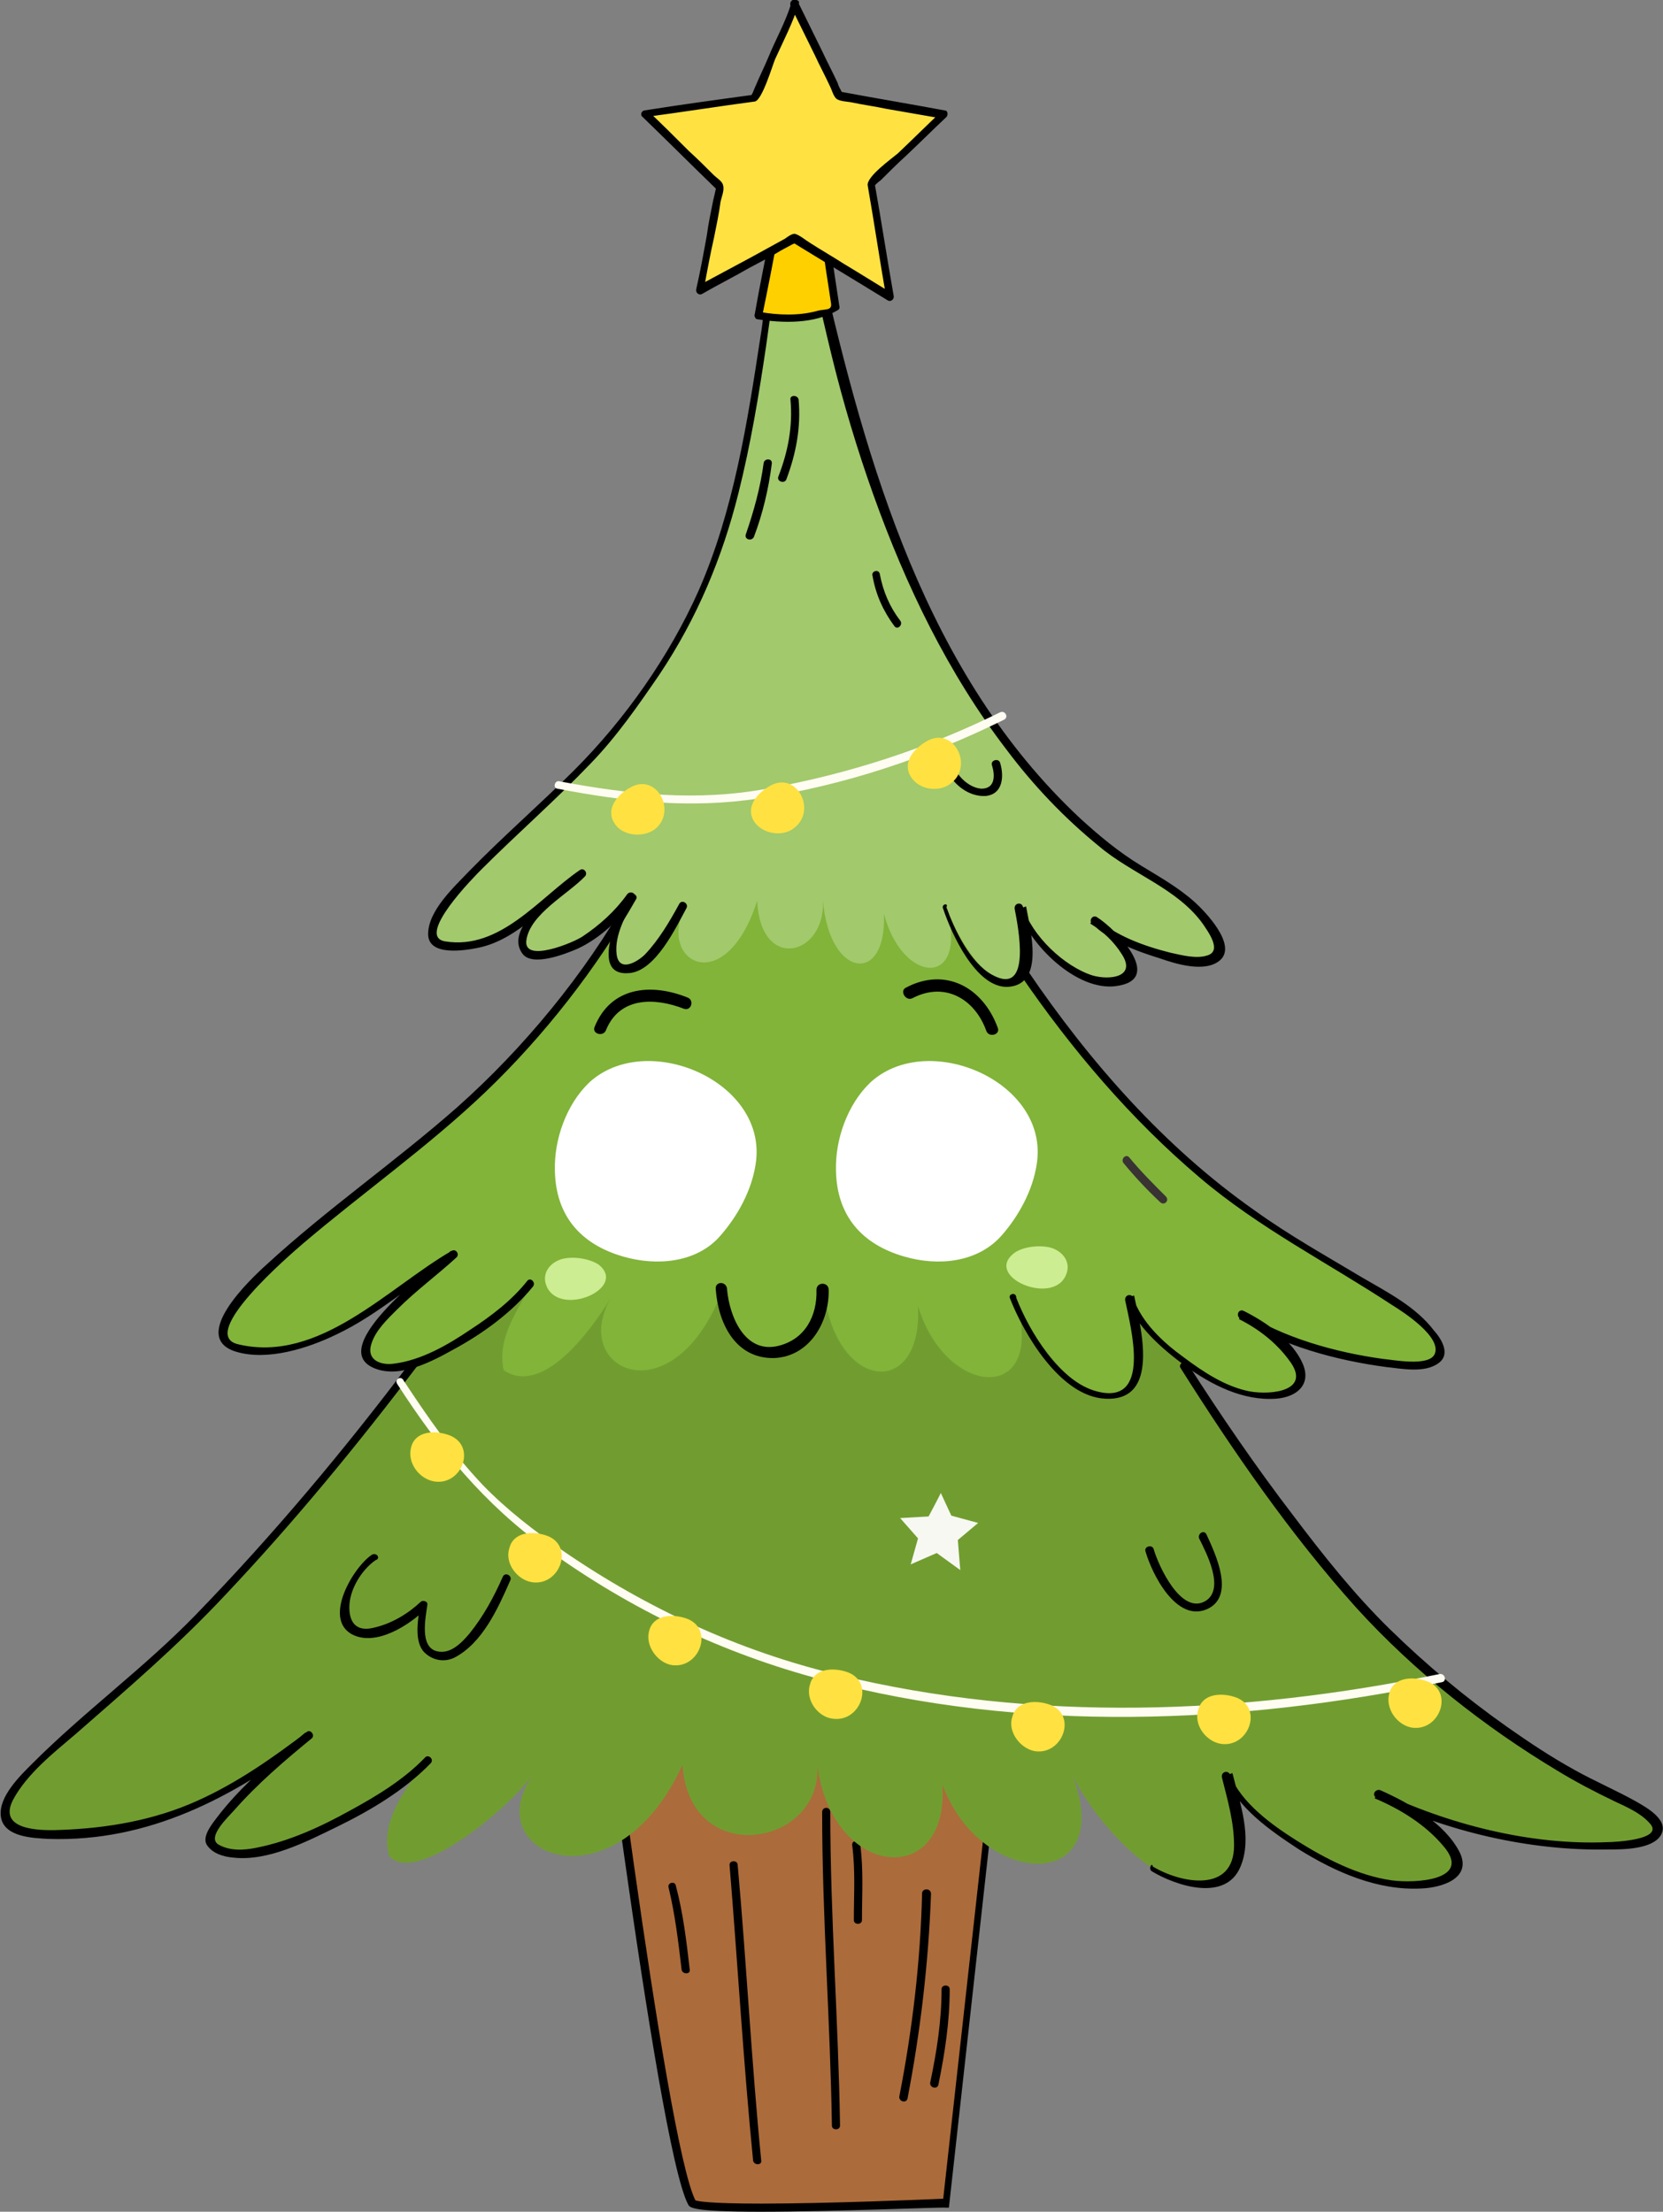 <?xml version="1.0" encoding="UTF-8"?> <svg xmlns="http://www.w3.org/2000/svg" xmlns:xlink="http://www.w3.org/1999/xlink" version="1.1" id="_Слой_2" x="0px" y="0px" viewBox="0 0 204.7 272.3" style="enable-background:new 0 0 204.7 272.3;" xml:space="preserve"><rect x="0" y="0" width="204.7" height="272.3" fill="#808080" stroke="none"/> <style type="text/css"> .st0{fill:#AC6B3A;} .st1{fill:#719D30;} .st2{fill:#81B439;} .st3{fill:#A2C96C;} .st4{fill:#FFFFFF;} .st5{fill:#CCED91;} .st6{fill:#FFFCF2;} .st7{fill:#393333;} .st8{fill:#FFE241;} .st9{fill:#FFD000;} .st10{fill:#F7F8F1;} </style> <g id="OBJECTS"> <g> <path class="st0" d="M72,188.1c0,0,9.3,75.9,13.1,83.1c0.8,1.4,31.3,0,31.3,0l9.5-85.6L72,188.1L72,188.1z"></path> <path d="M93.6,272.3L93.6,272.3c-8.4,0-8.7-0.5-8.9-0.9c-3.9-7.3-12.8-80.2-13.2-83.3l-0.1-0.5l0.5,0l54.5-2.4l-9.6,86.6l-0.4,0 C116.4,271.7,102.8,272.3,93.6,272.3L93.6,272.3z M85.6,270.9c0.3,0.1,1.6,0.4,8.1,0.4c8.2,0,20-0.5,22.4-0.6l9.4-84.6l-52.8,2.4 C73.4,195.3,81.9,263.7,85.6,270.9L85.6,270.9z"></path> <path d="M113.5,233.1c-0.2,8.4-1.2,16.8-2.8,25c-0.1,0.6,0.8,0.9,1,0.3c1.6-8.3,2.6-16.8,2.9-25.3 C114.5,232.4,113.5,232.5,113.5,233.1L113.5,233.1L113.5,233.1z"></path> <path d="M115.9,244.9c0,3.9-0.6,7.7-1.4,11.5c-0.1,0.6,0.8,0.9,1,0.3c0.8-3.9,1.4-7.8,1.4-11.8 C116.9,244.3,115.9,244.3,115.9,244.9C115.9,244.9,115.9,244.9,115.9,244.9z"></path> <path d="M82.3,232.4c0.8,3.3,1.2,6.7,1.6,10.1c0.1,0.6,1.1,0.6,1,0c-0.4-3.5-0.8-6.9-1.7-10.3C83.1,231.5,82.1,231.8,82.3,232.4 L82.3,232.4L82.3,232.4z"></path> <path d="M89.8,229.6c1,12.1,1.7,24.3,2.9,36.4c0.1,0.6,1.1,0.6,1,0c-1.2-12.1-1.8-24.2-2.9-36.4C90.8,229,89.8,229,89.8,229.6 L89.8,229.6L89.8,229.6z"></path> <path d="M104.9,227.2c0.4,3.1,0.2,6.1,0.2,9.2c0,0.6,1,0.6,1,0c0-3.1,0.2-6.1-0.2-9.2C105.8,226.5,104.8,226.5,104.9,227.2 L104.9,227.2z"></path> <path d="M101.2,223.1c0,12.9,1,25.7,1.2,38.6c0,0.6,1,0.6,1,0c-0.2-12.9-1.2-25.7-1.2-38.6C102.2,222.4,101.2,222.4,101.2,223.1 L101.2,223.1z"></path> <path class="st1" d="M93.9,96.2c-0.4,0-0.9,0.1-1.4,0.3c-4.7,1.9-6.3,1.8-7,4.9c-8.9,42-56,94.5-70.3,106.4 c-11.8,9.8-24.6,20-3.4,17.7c10.6-1.2,17.6-5.5,26-11.9c-3.6,2.9-12.5,10.9-12.2,13.1c3.4,5.3,21.8-4.7,26.8-10 c-2.8,4.1-5.6,7.6-4.5,11.8c3.1,3.6,14.2-5.3,17.7-10c-7,10,10.2,16.8,18.4-1.2c0.9,12.9,17.3,10,16.6,0 c1.8,14.1,16.3,15.3,15.4,2.4c4.7,12.9,21.6,13.5,16-1.2c1.8,4.1,9.4,14.1,16.2,13.5c6.8-0.6,4-8.8,2.9-13.5 c1.9,5.3,14.7,13.5,22.4,13.5c12.2,0,3.2-8.2-3.8-11.2c17.9,8.9,45.9,8,29.5,0.4c-13.6-6.3-27.8-19-33.2-25.5 c-26.1-31.5-40.6-62.9-51.2-99.5C114.2,93.6,98.1,96,93.9,96.2L93.9,96.2z"></path> <path class="st2" d="M96.2,50.6c-0.3,0-0.7,0.1-1,0.3c-3.5,1.7-3.8,11.9-4.2,14.7c-6.7,37.5-11.4,45.9-28.1,65 c-5.8,6.7-14,12.3-25.3,21.8c-4.7,3.9-18.5,15.8-2.6,13.7c7.9-1.1,14.4-7.9,21-11.6c-2.7,2.6-11.9,9.1-10.7,12.6 c2.8,4.8,16.3-4.2,20.1-8.9c-2.1,3.7-4.2,6.8-3.4,10.5c4.8,3.2,10.6-4.7,13.2-8.9c-5.2,8.9,7.7,15,13.8-1.1 c0.7,11.6,13,8.9,12.4,0c1.3,12.6,12.2,13.7,11.6,2.1c3.5,11.6,16.2,12.1,11.9-1.1c1.4,3.7,7,12.6,12.1,12.1 c5.1-0.5,3-7.9,2.1-12.1c1.4,4.7,11,12.1,16.7,12.1c9.1,0,2.4-7.4-2.9-10c5.4,4.7,32.8,10.9,21.8,0.5c-2.9-2.7-13.6-8.4-19-12.1 C124.9,129.2,109,92,101.2,59.4C100.6,57.1,99.3,50.5,96.2,50.6L96.2,50.6z"></path> <path class="st3" d="M98,28.5c-0.2,0-0.4,0.1-0.7,0.2c-2.3,1.3-2.4,9.1-2.8,11.2c-4.3,28.6-7.4,35-18.2,49.6 c-3.8,5.1-9.1,9.4-16.4,16.6c-3,3-12,12-1.7,10.4c5.2-0.8,9.3-6,13.6-8.8c-1.8,2-9.2,7-6.9,9.6c4.5,1.6,10.6-3.2,13-6.8 c-1.3,2.8-2.7,5.2-2.2,8c2.6,3.6,6.9-3.6,8.6-6.8c-3.4,6.8,5,11.4,8.9-0.8c0.4,8.8,8.4,6.8,8.1,0c0.8,9.6,7.9,10.4,7.5,1.6 c2.3,8.8,10.5,9.2,7.7-0.8c0.9,2.8,4.6,9.6,7.9,9.2c3.3-0.4,1.9-6,1.4-9.2c0.9,3.6,7.1,9.2,10.8,9.2c5.9,0,1.6-5.6-1.9-7.6 c3.5,3.6,20.5,9.2,14.1,0.4c-2.4-3.6-8.8-6.4-12.3-9.2c-19.9-16.1-30.2-44.5-35.3-69.4C100.9,33.5,100.1,28.4,98,28.5L98,28.5z"></path> <path d="M124.3,159.8c1.7,4.4,6.2,12.1,11.7,12.4c6.9,0.4,4.4-8.8,3.6-12.7c-0.3,0.1-0.6,0.2-1,0.3c1.2,3.5,4.4,6.2,7.2,8.3 c3.3,2.4,7.2,4.4,11.3,4.1c2.5-0.2,4.3-1.7,3.3-4.2c-1.2-2.9-4.5-5.2-7.3-6.6c-0.6-0.3-1,0.5-0.5,0.9c5.1,3.4,12,5.2,18,6 c1.9,0.2,4.8,0.8,6.5-0.5c1.5-1.1,0.3-3-0.6-4c-2.2-2.9-5.7-4.7-8.8-6.5c-4.5-2.7-9-5.2-13.3-8.3c-11.1-7.8-20.3-18.3-27.9-29.5 c-0.4-0.5-1.2,0-0.9,0.5c6.3,9.2,13.6,17.8,22.1,25c7.3,6.2,15.8,10.5,23.7,15.7c1.3,0.8,6.1,3.9,5.2,6c-0.7,1.6-5.2,0.7-6.4,0.6 c-5.8-0.8-12.3-2.6-17.2-5.8c-0.2,0.3-0.3,0.6-0.5,0.9c2.4,1.2,4.6,2.9,6.2,5.1c2.8,3.7-2.1,4.3-4.9,3.8c-3-0.6-5.7-2.4-8.1-4.2 c-2.5-1.8-5.2-4.3-6.2-7.3c-0.2-0.6-1.1-0.4-1,0.3c0.7,3.4,3.3,13-3.5,11.2c-4.6-1.2-8.3-7.4-9.9-11.5 C125.1,159,124.1,159.3,124.3,159.8L124.3,159.8L124.3,159.8z"></path> <path d="M77.4,110.3c-5.4,9.6-12.9,18.7-21.1,26c-7.6,6.7-16,12.5-23.5,19.4c-2,1.8-9.5,8.9-3.8,10.7c3.9,1.2,8.9-0.4,12.4-2.1 c5.3-2.5,9.6-6.6,14.7-9.5c-0.2-0.3-0.4-0.5-0.6-0.8c-1.7,1.6-15.9,12-9.3,14.5c3.1,1.2,7-0.9,9.7-2.4c3.5-1.9,7.1-4.5,9.7-7.7 c0.4-0.5-0.3-1.2-0.7-0.7c-1.9,2.4-4.4,4.3-7,6c-2.8,1.9-6.1,3.8-9.5,4.2c-1.6,0.2-3.3-0.5-2.7-2.4c0.5-1.7,2-3.1,3.2-4.3 c2.3-2.3,4.9-4.2,7.3-6.4c0.4-0.4-0.1-1.1-0.6-0.8c-7.8,4.5-16.3,13.9-26.3,11.5c-5.1-1.2,6.5-11.1,8-12.4 c7.4-6.3,15.5-12,22.5-18.7c7.1-6.8,13.6-15.1,18.5-23.7C78.6,110.2,77.7,109.7,77.4,110.3L77.4,110.3L77.4,110.3z"></path> <path d="M141.8,230.4c3,1.8,9.1,3.8,10.9-0.6c1.5-3.6-0.1-7.9-1-11.5c-0.3,0.1-0.6,0.2-1,0.3c1.6,4,5.7,6.8,9.2,9.1 c4.5,2.8,9.7,5.1,15.1,4.8c2.4-0.1,6.2-1.2,4.7-4.4c-1.8-3.6-6.2-6.1-9.8-7.7c-0.6-0.2-1.1,0.6-0.5,0.9c8.7,4.2,18.9,6.6,28.6,6.4 c1.7,0,5.3,0,6.4-1.7c1.2-1.9-1.8-3.5-3-4.2c-2.5-1.4-5.1-2.5-7.6-3.9c-2.9-1.6-5.6-3.4-8.3-5.3c-5.1-3.6-9.9-7.6-14.4-12 c-4.4-4.3-8.2-9.1-11.9-14c-4.6-6-8.9-12.3-13-18.7c-0.3-0.5-1.2,0-0.9,0.5c6.5,10.3,13.6,20.6,21.7,29.6 c7.1,7.8,15.7,14.6,24.7,20c2.3,1.4,4.6,2.6,7.1,3.8c1.5,0.7,3.1,1.4,4.2,2.6c2.1,2.1-4.3,2.4-5.2,2.4c-9.4,0.4-19.6-2.2-28.1-6.3 c-0.2,0.3-0.3,0.6-0.5,0.9c3.1,1.3,6.2,3.2,8.4,5.8c3.8,4.3-3.4,4.7-6.3,4.3c-4.2-0.6-8.2-2.7-11.7-4.9c-3-1.9-6.8-4.6-8.2-8.1 c-0.2-0.6-1.1-0.4-1,0.3c0.7,2.8,1.5,5.5,1.5,8.4c0,5.9-6.5,4.7-10,2.6C141.8,229.2,141.3,230.1,141.8,230.4L141.8,230.4 L141.8,230.4z"></path> <path d="M50.6,167.6c-8.2,10.9-17,21.4-26.5,31.2c-6.3,6.5-13.7,11.9-20.1,18.3c-1.5,1.5-4.2,4.1-3.9,6.5c0.3,2.6,4,2.7,5.9,2.8 c12.3,0.4,22.7-5.1,32.2-12.3c-0.2-0.3-0.4-0.5-0.6-0.8c-3.9,3.2-8,6.6-11,10.6c-0.6,0.8-1.8,2.3-1.1,3.3c0.7,1,2,1.4,3.2,1.5 c4.3,0.5,9.1-2,12.8-3.8c4.1-2,8.3-4.5,11.5-7.8c0.5-0.5-0.3-1.2-0.7-0.7c-2.6,2.7-5.9,4.7-9.2,6.5c-3.6,2-7.5,3.8-11.6,4.6 c-1.5,0.3-3.2,0.4-4.6-0.4c-1.5-0.9,1.2-3.4,1.9-4.2c2.9-3.3,6.3-6.2,9.6-8.9c0.4-0.4-0.2-1.1-0.6-0.8c-4.2,3.2-8.6,6.3-13.5,8.5 c-5.3,2.4-11.1,3.4-17,3.6c-2.5,0.1-7.6,0-5.7-3.7c1.7-3.2,5-5.8,7.7-8.1c6.4-5.6,12.6-10.9,18.4-17.1c8.5-9,16.3-18.5,23.8-28.4 C51.8,167.6,50.9,167.1,50.6,167.6L50.6,167.6L50.6,167.6z"></path> <path d="M116.1,111.9c1,3,4,9.7,7.9,9.6c4.7-0.2,2.8-7.1,2.3-9.9c-0.3,0.1-0.6,0.2-1,0.3c1.3,4.3,7.2,10.2,12.1,9.5 c6-0.8,0-7-2.4-8.5c-0.5-0.3-1,0.4-0.6,0.8c2.2,2.2,5.5,3.4,8.4,4.3c2,0.7,5.6,1.8,7.4,0.2c2.1-1.9-1.9-6-3.1-7.1 c-2-1.8-4.3-3.1-6.6-4.5c-2.8-1.7-5.2-3.7-7.6-5.9c-18.9-17.7-26.2-43.5-31.8-67.9c-0.5-2.2-2.5-7.1-5.1-3.7 c-1.1,1.5-1.3,3.8-1.6,5.5c-0.3,2.3-0.4,4.6-0.8,6.9c-1.6,10.5-3.3,21.4-7.6,31.2c-3.6,8.1-9.1,15.9-15.3,22.1 c-4.2,4.2-8.7,8.1-12.9,12.4c-1.9,2-5.1,4.9-5.1,7.8c0,2.8,4.6,2,6.1,1.7c5.1-1,8.9-5.9,13.1-8.7c-0.2-0.3-0.4-0.5-0.6-0.8 c-1.9,2.1-9.5,6.7-7,10.2c1.2,1.7,5.4,0,6.8-0.6c2.8-1.3,5.3-3.7,7.1-6.2c-0.3-0.2-0.6-0.3-0.9-0.5c-0.9,1.9-5,10.2,0.2,9.7 c3.2-0.3,5.7-5.6,7-8c0.3-0.6-0.6-1.1-0.9-0.5c-1.2,2.2-2.5,4.4-4.2,6.2c-0.9,0.9-3.2,2.3-3.5,0c-0.3-2.4,1.2-4.9,2.2-6.9 c0.3-0.6-0.5-1-0.9-0.5c-1.5,2.1-3.4,3.8-5.5,5.2c-1,0.7-7.4,3.4-6.9,0.4c0.5-3.2,5.1-5.6,7.2-7.8c0.4-0.4-0.1-1.1-0.6-0.8 c-5,3.4-9.8,9.9-16.6,8.8c-3.7-0.6,3.5-7.9,4.5-8.9c4.4-4.4,9.1-8.5,13.4-13c3.2-3.3,5.9-7.2,8.5-11c4.6-6.9,7.7-14.3,9.7-22.3 c1.5-6,2.5-12,3.4-18.1c0.3-2.1,0.6-4.2,0.8-6.2c0.1-1.3,0.3-2.5,0.5-3.8c0.1-0.7,1.3-5.5,3.1-2.9c1.1,1.5,1.3,3.8,1.7,5.5 c0.6,2.9,1.3,5.8,2,8.7c1.4,5.7,3.1,11.4,5.1,17c4,11.2,9.2,22,16.4,31.4c3.3,4.4,7.1,8.4,11.4,11.9c4,3.4,9.7,5.2,12.8,9.6 c0.6,0.9,2.3,3.2,0.6,3.8c-1.4,0.5-3.2,0-4.6-0.3c-3.2-0.8-6.9-2.1-9.3-4.4c-0.2,0.3-0.4,0.5-0.6,0.8c1.6,1,2.9,2.2,3.9,3.8 c1.8,2.8-1.5,3.2-3.6,2.6c-3.5-1.1-7.5-4.9-8.6-8.5c-0.2-0.6-1.1-0.4-1,0.3c0.4,2.1,2.2,10.9-2.8,8.1c-2.7-1.5-4.6-5.5-5.6-8.3 C116.8,111.1,115.8,111.3,116.1,111.9L116.1,111.9L116.1,111.9z"></path> <path class="st4" d="M76.7,154.7c-5.2-1.5-8.3-5-8.4-10.6c-0.1-3.8,1.4-8.1,4.2-10.8c7.1-6.6,22.2-0.1,20.5,10.1 c-0.5,3.2-2.2,6.3-4.3,8.7C85.8,155.5,80.8,155.9,76.7,154.7L76.7,154.7z"></path> <path class="st4" d="M111.3,154.7c-5.2-1.5-8.3-5-8.4-10.6c-0.1-3.8,1.4-8.1,4.2-10.8c7.1-6.6,22.2-0.1,20.5,10.1 c-0.5,3.2-2.2,6.3-4.3,8.7C120.3,155.5,115.4,155.9,111.3,154.7L111.3,154.7z"></path> <path d="M74.6,126.8c1.7-4.1,6-4,9.6-2.6c0.9,0.3,1.3-1.1,0.4-1.4c-4.5-1.8-9.4-1.3-11.4,3.6C72.8,127.3,74.3,127.7,74.6,126.8 L74.6,126.8L74.6,126.8z"></path> <path d="M112.3,122.9c4-2.1,7.7,0.1,9.1,4c0.3,0.9,1.8,0.5,1.4-0.4c-1.8-4.9-6.4-7.5-11.3-4.9C110.7,122,111.5,123.3,112.3,122.9 L112.3,122.9L112.3,122.9z"></path> <path d="M141,191c0.8,2.8,3.8,8.8,7.6,7.1c3.5-1.6,1-6.8-0.1-9.2c-0.3-0.6-1.1-0.1-0.9,0.5c0.9,1.8,3.2,6.2,0.8,7.7 c-3,1.8-5.8-4.3-6.4-6.4C141.8,190.1,140.8,190.4,141,191L141,191L141,191z"></path> <path d="M45.8,191.4c-2.2,1.4-6.1,7.8-2.5,9.8c3,1.6,7.2-1.2,9.2-3.2c-0.3-0.1-0.6-0.2-0.8-0.4c-0.2,1.6-0.8,4.4,0.5,5.8 c1,1,2.4,1.3,3.7,0.7c3.5-1.8,5.4-6.1,6.9-9.5c0.3-0.6-0.6-1.1-0.9-0.5c-1.1,2.5-2.4,4.9-4.1,7c-1,1.2-2.4,2.6-4,2.2 c-2.2-0.5-1.4-4.2-1.2-5.7c0.1-0.5-0.6-0.6-0.8-0.4c-1.6,1.5-3.6,2.7-5.8,3.2c-2,0.5-3-0.5-3-2.5c0-2.2,1.5-4.6,3.2-5.8 C46.9,191.9,46.4,191.1,45.8,191.4L45.8,191.4L45.8,191.4z"></path> <path d="M116.6,95c0.9,1.7,2.7,3.1,4.7,3c2.2-0.2,2.3-2.5,1.8-4.1c-0.2-0.6-1.2-0.3-1,0.3c0.4,1.3,0.4,2.9-1.3,2.9 c-1.4-0.1-2.7-1.3-3.3-2.5C117.1,93.9,116.3,94.4,116.6,95L116.6,95L116.6,95z"></path> <path d="M88.1,158.7c0.3,4.2,2.4,8.6,7.2,8.5c4.4-0.2,6.8-4.5,6.7-8.4c0-1-1.5-1-1.5,0c0.1,3.2-1.4,6.1-4.7,6.9 c-4.1,1-6-3.6-6.3-6.9C89.5,157.7,88,157.7,88.1,158.7L88.1,158.7L88.1,158.7z"></path> <path class="st5" d="M69.7,154.9c-1.7,0.2-3.2,1.7-2.4,3.5c1.7,3.8,10,0.2,6.4-2.7C72.8,155.1,71.2,154.7,69.7,154.9L69.7,154.9z"></path> <path class="st5" d="M128.8,153.5c1.7,0.2,3.2,1.7,2.4,3.5c-1.6,3.8-10.1,0.2-6.4-2.7C125.7,153.6,127.4,153.3,128.8,153.5 L128.8,153.5z"></path> <path class="st6" d="M48.9,170.4c5.1,7.9,10.7,14.8,18.4,20.3c10.2,7.4,21.7,12.9,33.9,16.1c24.7,6.6,51.4,5.5,76.3,0.3 c0.6-0.1,0.4-1.1-0.3-1c-24.2,5-49.9,6-74,0.1C91,203.3,79.6,198,69.4,191c-3.6-2.5-7-5.1-10-8.2c-3.7-3.9-6.8-8.4-9.7-12.8 C49.4,169.3,48.5,169.8,48.9,170.4L48.9,170.4L48.9,170.4z"></path> <path class="st7" d="M138.3,143.2c1.4,1.7,2.9,3.3,4.5,4.8c0.5,0.5,1.2-0.2,0.7-0.7c-1.6-1.6-3.1-3.1-4.5-4.8 C138.6,142,137.9,142.7,138.3,143.2L138.3,143.2z"></path> <path d="M97.3,49.2c0.3,3.3-0.3,6.4-1.5,9.5c-0.2,0.6,0.8,0.9,1,0.3c1.2-3.2,1.8-6.4,1.5-9.8C98.2,48.6,97.2,48.6,97.3,49.2 L97.3,49.2L97.3,49.2z"></path> <path d="M94,57c-0.4,3-1.2,5.9-2.2,8.8c-0.2,0.6,0.7,0.9,1,0.3c1.1-2.9,1.8-5.9,2.2-9C95.1,56.4,94.1,56.4,94,57L94,57z"></path> <path d="M107.4,70.9c0.4,2.3,1.3,4.3,2.7,6.2c0.4,0.5,1.1-0.2,0.7-0.7c-1.3-1.7-2.1-3.6-2.5-5.7C108.2,70,107.2,70.3,107.4,70.9 L107.4,70.9L107.4,70.9z"></path> <path class="st8" d="M53.5,182.4c3.5,0.5,5.3-4.7,1.5-5.8c-1.6-0.5-3.9-0.4-4.4,1.6C50.1,180.1,51.6,182.1,53.5,182.4L53.5,182.4z "></path> <path class="st8" d="M65.5,194.8c3.5,0.5,5.3-4.7,1.6-5.8c-1.6-0.5-3.9-0.4-4.4,1.6C62.1,192.4,63.6,194.5,65.5,194.8L65.5,194.8z "></path> <path class="st8" d="M82.7,205c3.5,0.5,5.3-4.7,1.6-5.8c-1.6-0.5-3.9-0.4-4.4,1.6C79.4,202.6,80.9,204.7,82.7,205L82.7,205z"></path> <path class="st8" d="M102.5,211.6c3.5,0.5,5.3-4.7,1.6-5.8c-1.6-0.5-3.9-0.4-4.4,1.6C99.1,209.3,100.7,211.4,102.5,211.6 L102.5,211.6z"></path> <path class="st8" d="M127.4,215.6c3.5,0.5,5.3-4.7,1.6-5.8c-1.6-0.5-3.9-0.4-4.4,1.6C124,213.2,125.6,215.3,127.4,215.6 L127.4,215.6z"></path> <path class="st8" d="M150.3,214.7c3.5,0.5,5.3-4.7,1.6-5.8c-1.6-0.5-3.9-0.4-4.4,1.6C146.9,212.3,148.4,214.4,150.3,214.7 L150.3,214.7z"></path> <path class="st8" d="M173.8,212.7c3.5,0.5,5.3-4.7,1.6-5.8c-1.6-0.5-3.9-0.4-4.4,1.6C170.5,210.4,172,212.4,173.8,212.7 L173.8,212.7z"></path> <path class="st6" d="M68.6,97.1c8.3,1.6,16.4,2.5,24.8,1.2c10.5-1.6,20.7-5,30.2-9.7c0.6-0.3,0.1-1.2-0.5-0.9 c-9.1,4.5-18.7,7.6-28.7,9.4c-8.6,1.6-17,0.7-25.5-0.9C68.3,96,68,97,68.6,97.1L68.6,97.1L68.6,97.1z"></path> <path class="st8" d="M80.6,102.1c2.8-2.2,0.2-7.1-3.1-5.1c-1.4,0.8-3,2.5-1.9,4.3C76.5,102.9,79.1,103.2,80.6,102.1z"></path> <path class="st8" d="M97.8,101.9c2.8-2.2,0.2-7.1-3.1-5.1c-1.4,0.8-3,2.5-1.9,4.3C93.8,102.7,96.4,103.1,97.8,101.9z"></path> <path class="st8" d="M117.1,96.4c2.8-2.2,0.2-7.1-3.1-5.1c-1.4,0.8-3,2.5-1.9,4.3C113.1,97.3,115.7,97.6,117.1,96.4z"></path> <path class="st9" d="M95.4,28.5l-2,10.3c0,0,6.3,1.1,9.5-1.1l-1.8-11.9C101.1,25.8,95.4,28.5,95.4,28.5z"></path> <path d="M94.9,28.4c-0.7,3.4-1.4,6.9-2,10.3c-0.1,0.2,0.1,0.6,0.3,0.6c3.2,0.5,7,0.6,9.9-1.1c0.2-0.1,0.3-0.3,0.2-0.6 c-0.6-4-1.2-8-1.8-11.9c-0.1-0.3-0.5-0.4-0.7-0.3c-1.9,0.9-3.8,1.8-5.7,2.7c-0.6,0.3-0.1,1.1,0.5,0.9c1.9-0.9,3.8-1.8,5.7-2.7 c-0.2-0.1-0.5-0.2-0.7-0.3c0.5,3.1,0.9,6.3,1.4,9.4c0.1,0.7,0.2,1.3,0.3,2c0.1,0.9-0.8,0.6-1.8,0.9c-2.2,0.6-4.8,0.5-7,0.1 c0.1,0.2,0.2,0.4,0.3,0.6c0.7-3.4,1.4-6.9,2-10.3C96,28,95,27.8,94.9,28.4L94.9,28.4z"></path> <path class="st8" d="M97.9,0.5c-0.1,0.5-5,11.7-5,11.7l-13.4,1.9l9.2,9.1l-2.5,12.7l11.7-6.3l11.9,7.2l-2.3-14l8.8-8.6l-12.9-2.3 L97.9,0.5L97.9,0.5z"></path> <path d="M97.4,0.4c-0.7,2.3-1.9,4.4-2.8,6.6c-0.5,1.2-1.1,2.4-1.6,3.6c-0.2,0.4-0.3,0.8-0.5,1.1c-0.2,0.4,0.4-0.1,0,0 c-4.4,0.6-8.8,1.2-13.2,1.9c-0.4,0.1-0.5,0.6-0.2,0.8c3.1,3,6.1,6,9.2,9c-0.3-0.2-0.1-0.7-0.2-0.1c-0.1,0.5-0.2,0.9-0.3,1.3 c-0.3,1.5-0.6,2.9-0.8,4.4c-0.4,2.2-0.8,4.4-1.3,6.6c-0.1,0.4,0.3,0.8,0.7,0.6c1.9-1.1,3.9-2.1,5.8-3.2c1.3-0.7,2.7-1.4,4-2.2 c0.4-0.2,0.9-0.5,1.3-0.7c0.6-0.3,0.4,0,0-0.3c3.9,2.4,7.9,4.8,11.8,7.2c0.4,0.2,0.8-0.2,0.7-0.6c-0.8-4.5-1.5-9.1-2.3-13.6 c-0.1-0.6-0.1,0.1-0.1,0.1c0.2-0.2,0.5-0.5,0.8-0.7c1-1,2-2,3.1-3c1.7-1.6,3.3-3.2,5-4.8c0.2-0.2,0.2-0.8-0.2-0.8 c-4.3-0.8-8.5-1.5-12.8-2.3c-0.1,0,0.3,0.4,0.1,0c-0.2-0.4-0.4-0.7-0.5-1.1c-0.6-1.3-1.3-2.6-1.9-3.9c-1-2-2-4.1-3-6.1 c-0.3-0.6-1.1-0.1-0.9,0.5c1,2,2,4.1,3,6.1c0.6,1.3,1.3,2.6,1.9,3.9c0.2,0.4,0.4,1.2,0.8,1.5c0.5,0.3,1.3,0.3,1.8,0.4 c1.4,0.3,2.9,0.5,4.3,0.8c2.3,0.4,4.6,0.8,6.9,1.2c-0.1-0.3-0.2-0.6-0.2-0.8c-1.8,1.7-3.5,3.4-5.3,5.1c-0.7,0.6-3.8,2.8-3.7,3.9 c0.8,4.6,1.5,9.3,2.3,13.9c0.2-0.2,0.5-0.4,0.7-0.6c-2-1.2-3.9-2.4-5.9-3.6c-1.4-0.9-2.8-1.7-4.2-2.6c-0.5-0.3-1.2-0.9-1.8-1.1 c-0.4-0.1-1,0.4-1.3,0.6c-1.3,0.7-2.7,1.5-4,2.2c-2.2,1.2-4.5,2.4-6.7,3.6c0.2,0.2,0.5,0.4,0.7,0.6c0.4-2.2,0.8-4.4,1.3-6.6 c0.3-1.5,0.6-2.9,0.8-4.4c0.1-0.5,0.5-1.4,0.3-2c-0.1-0.5-0.8-0.9-1.1-1.2c-1-1-2-2-3.1-3c-1.7-1.7-3.4-3.4-5.1-5 c-0.1,0.3-0.2,0.6-0.2,0.8c4.5-0.6,8.9-1.3,13.4-1.9c0.9-0.1,2.2-4.5,2.5-5.2c1-2.2,2.2-4.5,2.9-6.8C98.6,0,97.6-0.3,97.4,0.4 L97.4,0.4z"></path> <path class="st10" d="M115.8,183.8c0,0.1-1.5,2.9-1.5,2.9l-3.5,0.2l2.2,2.5l-0.9,3.2l3.2-1.4l2.9,2.1l-0.3-3.7l2.5-2.1l-3.3-0.9 L115.8,183.8L115.8,183.8z"></path> </g> </g> </svg> 